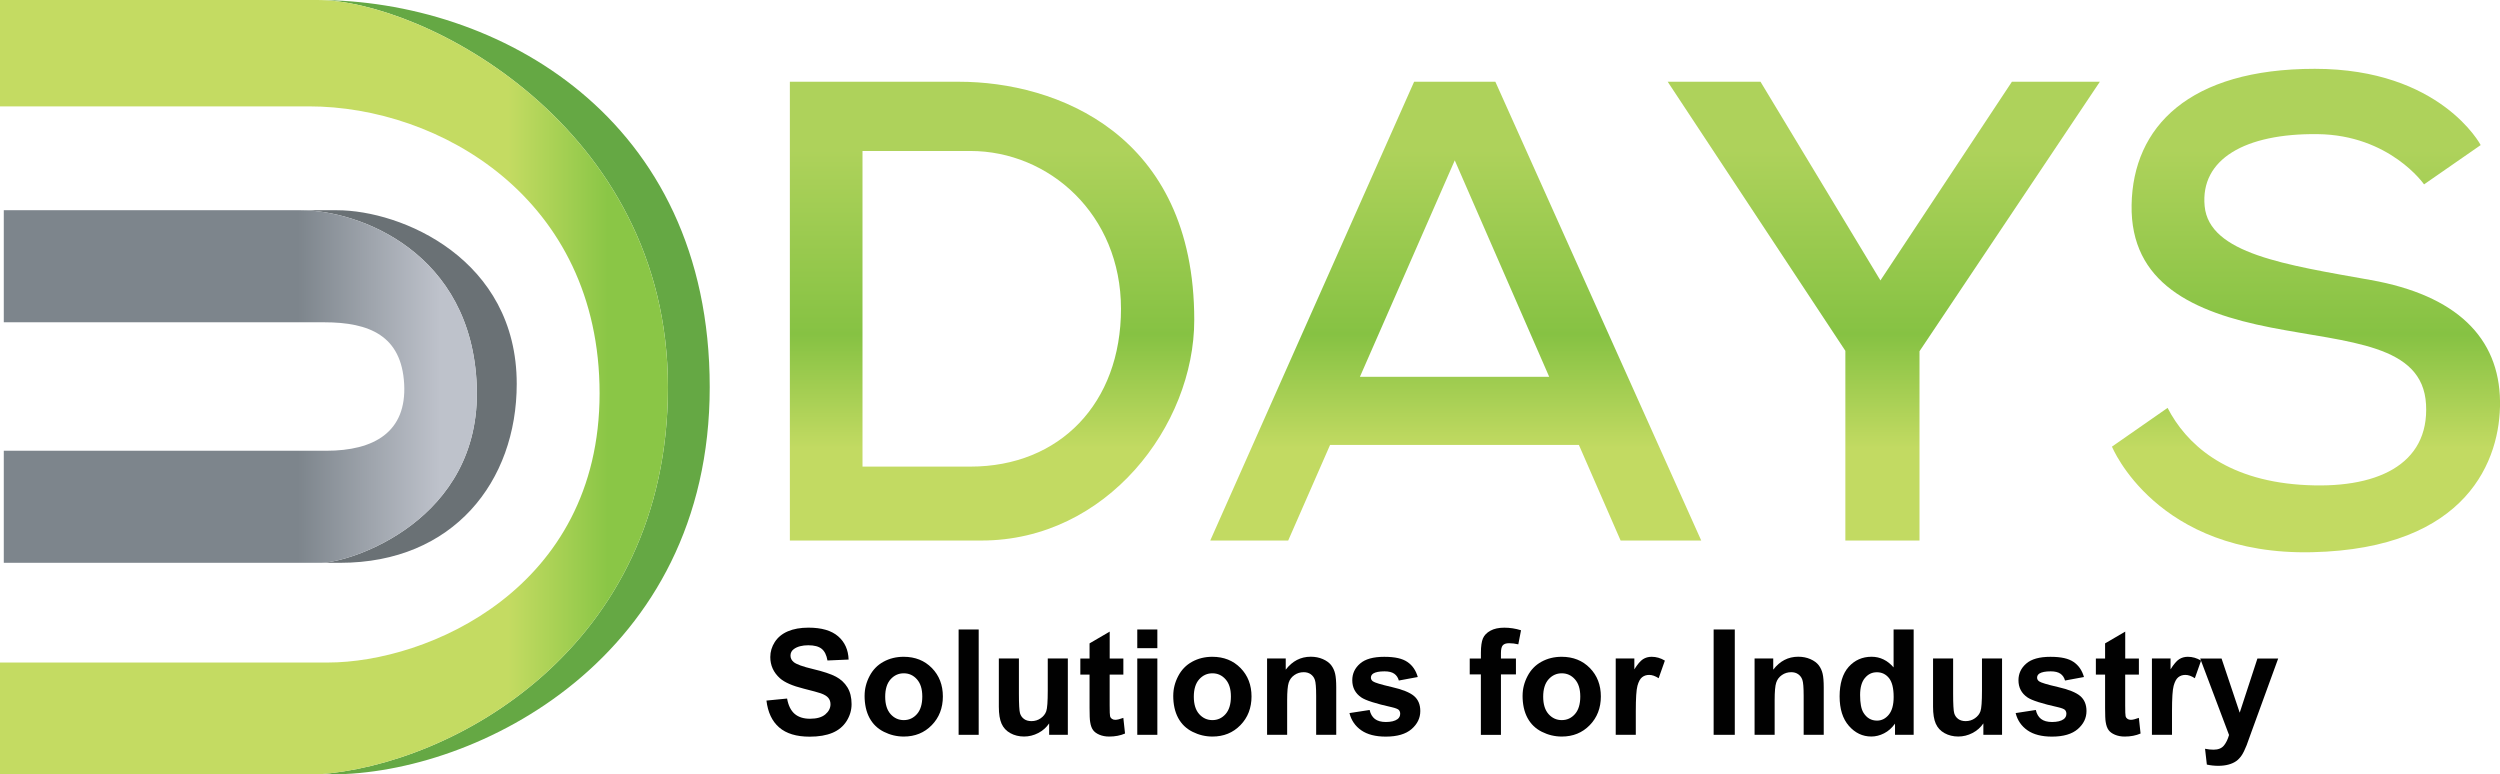 <?xml version="1.0" encoding="UTF-8"?>
<svg id="Layer_1" data-name="Layer 1" xmlns="http://www.w3.org/2000/svg" xmlns:xlink="http://www.w3.org/1999/xlink" viewBox="0 0 792 245.33">
  <defs>
    <style>
      .cls-1 {
        fill: url(#linear-gradient-2);
      }

      .cls-2 {
        fill: #6a7175;
      }

      .cls-3 {
        fill: url(#linear-gradient-4);
      }

      .cls-4 {
        fill: url(#linear-gradient-3);
      }

      .cls-5 {
        fill: url(#linear-gradient-5);
      }

      .cls-6 {
        fill: url(#linear-gradient-6);
      }

      .cls-7 {
        fill: #010101;
      }

      .cls-8 {
        fill: url(#linear-gradient);
      }

      .cls-9 {
        fill: #65a844;
      }
    </style>
    <linearGradient id="linear-gradient" x1="150.55" y1="122.66" x2="197.83" y2="122.66" gradientUnits="userSpaceOnUse">
      <stop offset=".22" stop-color="#c4db62"/>
      <stop offset=".89" stop-color="#8ac646"/>
    </linearGradient>
    <linearGradient id="linear-gradient-2" x1="74.01" y1="122.45" x2="142.13" y2="122.45" gradientUnits="userSpaceOnUse">
      <stop offset=".3" stop-color="#7d858c"/>
      <stop offset=".96" stop-color="#bec2cb"/>
    </linearGradient>
    <linearGradient id="linear-gradient-3" x1="314.29" y1="28.87" x2="314.29" y2="153.2" gradientUnits="userSpaceOnUse">
      <stop offset=".15" stop-color="#aed25b"/>
      <stop offset=".62" stop-color="#86c243"/>
      <stop offset=".91" stop-color="#c2da62"/>
    </linearGradient>
    <linearGradient id="linear-gradient-4" x1="461.18" x2="461.18" xlink:href="#linear-gradient-3"/>
    <linearGradient id="linear-gradient-5" x1="596.78" x2="596.78" xlink:href="#linear-gradient-3"/>
    <linearGradient id="linear-gradient-6" x1="730.53" y1="28.87" x2="730.53" y2="153.2" xlink:href="#linear-gradient-3"/>
  </defs>
  <g>
    <path class="cls-9" d="M100.46,0c33.49,0,111.15,39.9,111.15,122.66s-68.38,119.81-111.01,122.66h4.36c46.15,0,119.88-36.92,119.88-122.66S157.3,0,100.46,0Z"/>
    <path class="cls-8" d="M211.61,122.66C211.61,39.9,133.95,0,100.46,0H0v33.7h97.93c41.08,0,92.02,28.99,92.02,90.94s-54.59,85.25-86.11,85.25H0v35.44h100.6c42.63-2.85,111.01-39.9,111.01-122.66Z"/>
    <path class="cls-2" d="M151.04,122.45c1.48,42.65-40.31,55.85-49.39,55.85h6.12c35.88,0,55.93-25.83,55.93-56.69,0-39.59-36.51-55.01-56.98-55.01h-11.4c18.36,0,54.24,13.2,55.72,55.85Z"/>
    <path class="cls-1" d="M103.34,142.8H1.2v35.5h100.46c9.08,0,50.86-13.2,49.39-55.85-1.48-42.65-37.36-55.85-55.72-55.85H1.2v35.5h101.51c14.35,0,24.48,4.27,25.33,19.51.84,15.24-9.5,21.19-24.69,21.19Z"/>
  </g>
  <g>
    <path class="cls-4" d="M303.84,25.9h-53.61v145.34h60.71c39.68,0,67.4-36.43,67.4-69.88,0-59.1-43.9-75.46-74.5-75.46ZM307.43,147.82h-34.19V47.83h34.19c24.9,0,47.7,20.07,47.7,50s-19.42,49.99-47.7,49.99Z"/>
    <path class="cls-3" d="M447.99,25.9l-64.58,145.34h24.69l13.27-30.29h78.82l13.22,30.29h25.54L473.73,25.9h-25.75ZM430.82,119.38l30.05-68.58,29.92,68.58h-59.97Z"/>
    <polygon class="cls-5" points="595.72 88.84 557.73 25.9 528.33 25.9 584.61 111.14 584.61 171.23 608.1 171.23 608.1 111.27 665.23 25.9 637.37 25.9 595.72 88.84"/>
    <path class="cls-6" d="M751.05,88.71c-27.01-4.83-51.2-8.35-52.62-23.42-1.41-14.87,12.8-23.05,35.74-22.8,22.93.25,33.77,15.92,33.77,15.92l17.94-12.45s-12.66-24.16-52.55-24.16-57.62,18.4-58.04,43.12c-.42,24.72,19.42,34.01,44.11,38.84,24.69,4.83,48.12,5.2,49.17,24.35,1.06,19.14-15.72,27.13-39.78,25.46-24.06-1.67-36.3-13.1-42.1-24.35l-17.62,12.27s14.03,34.57,63.42,33.45c49.39-1.12,59.74-29.49,59.52-47.76-.25-20.34-13.93-33.64-40.94-38.47Z"/>
  </g>
  <g>
    <path class="cls-7" d="M242.83,221.94l6.52-.64c.39,2.2,1.19,3.81,2.39,4.85,1.2,1.03,2.82,1.55,4.85,1.55,2.16,0,3.78-.46,4.87-1.38,1.09-.92,1.64-1.99,1.64-3.22,0-.79-.23-1.46-.69-2.02-.46-.56-1.26-1.04-2.41-1.45-.78-.27-2.57-.76-5.36-1.46-3.59-.89-6.11-2-7.56-3.3-2.04-1.84-3.05-4.08-3.05-6.72,0-1.7.48-3.29,1.43-4.77.96-1.48,2.34-2.61,4.14-3.38,1.8-.77,3.98-1.16,6.53-1.16,4.16,0,7.29.92,9.4,2.75s3.21,4.29,3.31,7.36l-6.7.29c-.29-1.71-.9-2.95-1.84-3.7-.94-.75-2.36-1.12-4.24-1.12s-3.47.4-4.57,1.21c-.71.52-1.06,1.21-1.06,2.07,0,.79.33,1.47.99,2.03.84.71,2.9,1.46,6.15,2.23,3.26.77,5.67,1.58,7.23,2.4,1.56.83,2.78,1.95,3.66,3.39.88,1.43,1.32,3.21,1.32,5.32,0,1.91-.53,3.7-1.58,5.37-1.06,1.67-2.55,2.91-4.48,3.72-1.93.81-4.34,1.22-7.22,1.22-4.19,0-7.41-.98-9.66-2.93-2.25-1.95-3.59-4.79-4.03-8.52Z"/>
    <path class="cls-7" d="M273.91,220.36c0-2.12.52-4.18,1.56-6.17,1.04-1.99,2.51-3.51,4.42-4.55,1.91-1.05,4.04-1.57,6.39-1.57,3.64,0,6.61,1.19,8.94,3.56,2.32,2.37,3.48,5.38,3.48,9.01s-1.17,6.69-3.52,9.09c-2.34,2.41-5.3,3.61-8.86,3.61-2.2,0-4.3-.5-6.3-1.5-2-1-3.52-2.47-4.56-4.4-1.04-1.94-1.56-4.29-1.56-7.07ZM280.43,220.71c0,2.4.57,4.24,1.7,5.51,1.13,1.27,2.53,1.91,4.19,1.91s3.05-.64,4.17-1.91c1.12-1.27,1.69-3.13,1.69-5.55s-.56-4.19-1.69-5.46c-1.12-1.27-2.51-1.91-4.17-1.91s-3.05.64-4.19,1.91c-1.13,1.27-1.7,3.11-1.7,5.51Z"/>
    <path class="cls-7" d="M303.69,232.79v-33.37h6.36v33.37h-6.36Z"/>
    <path class="cls-7" d="M332.37,232.79v-3.62c-.87,1.29-2.02,2.31-3.45,3.05s-2.93,1.11-4.51,1.11-3.06-.36-4.34-1.07c-1.28-.71-2.21-1.71-2.78-3.01-.57-1.29-.86-3.07-.86-5.35v-15.3h6.36v11.11c0,3.4.12,5.48.35,6.25.23.77.66,1.37,1.28,1.82.62.45,1.4.67,2.35.67,1.08,0,2.06-.3,2.92-.9.86-.6,1.45-1.34,1.76-2.23.32-.89.48-3.06.48-6.52v-10.2h6.36v24.18h-5.91Z"/>
    <path class="cls-7" d="M355.88,208.62v5.1h-4.34v9.74c0,1.97.04,3.12.13,3.45.08.33.27.6.57.81.29.21.65.32,1.08.32.59,0,1.44-.21,2.55-.62l.54,4.96c-1.48.64-3.15.96-5.02.96-1.15,0-2.18-.19-3.1-.58-.92-.39-1.59-.89-2.03-1.5-.43-.61-.73-1.44-.89-2.49-.14-.75-.2-2.25-.2-4.51v-10.54h-2.92v-5.1h2.92v-4.8l6.38-3.73v8.54h4.34Z"/>
    <path class="cls-7" d="M360.29,205.34v-5.92h6.36v5.92h-6.36ZM360.29,232.79v-24.18h6.36v24.18h-6.36Z"/>
    <path class="cls-7" d="M371.69,220.36c0-2.12.52-4.18,1.56-6.17,1.04-1.99,2.51-3.51,4.42-4.55,1.91-1.05,4.04-1.57,6.39-1.57,3.64,0,6.61,1.19,8.94,3.56,2.32,2.37,3.48,5.38,3.48,9.01s-1.17,6.69-3.52,9.09c-2.34,2.41-5.3,3.61-8.86,3.61-2.2,0-4.3-.5-6.3-1.5-2-1-3.52-2.47-4.56-4.4-1.04-1.94-1.56-4.29-1.56-7.07ZM378.2,220.71c0,2.4.57,4.24,1.7,5.51,1.13,1.27,2.53,1.91,4.19,1.91s3.05-.64,4.17-1.91c1.12-1.27,1.69-3.13,1.69-5.55s-.56-4.19-1.69-5.46c-1.12-1.27-2.51-1.91-4.17-1.91s-3.05.64-4.19,1.91c-1.13,1.27-1.7,3.11-1.7,5.51Z"/>
    <path class="cls-7" d="M423.32,232.79h-6.36v-12.34c0-2.61-.14-4.3-.41-5.07-.27-.77-.71-1.36-1.32-1.79-.61-.43-1.35-.64-2.21-.64-1.1,0-2.09.3-2.96.91-.88.61-1.48,1.41-1.8,2.41-.32,1-.49,2.86-.49,5.56v10.95h-6.36v-24.18h5.91v3.55c2.1-2.73,4.74-4.1,7.92-4.1,1.4,0,2.69.25,3.85.76,1.16.51,2.04,1.16,2.64,1.94.6.79,1.01,1.69,1.24,2.69.23,1,.35,2.44.35,4.3v15.03Z"/>
    <path class="cls-7" d="M427.52,225.9l6.38-.98c.27,1.24.82,2.19,1.65,2.84.83.64,1.99.97,3.48.97,1.64,0,2.88-.3,3.71-.91.56-.42.84-.99.84-1.71,0-.48-.15-.89-.45-1.21-.32-.3-1.03-.58-2.13-.84-5.13-1.14-8.38-2.18-9.75-3.12-1.9-1.3-2.85-3.12-2.85-5.44,0-2.09.82-3.86,2.47-5.28,1.64-1.43,4.19-2.14,7.65-2.14s5.73.54,7.33,1.62c1.6,1.08,2.7,2.67,3.3,4.78l-6,1.11c-.26-.94-.74-1.66-1.46-2.16-.72-.5-1.74-.75-3.07-.75-1.67,0-2.87.24-3.6.7-.48.34-.72.77-.72,1.3,0,.46.21.84.63,1.16.57.42,2.55,1.02,5.94,1.8,3.39.77,5.75,1.72,7.09,2.85,1.33,1.14,1.99,2.72,1.99,4.76,0,2.22-.92,4.12-2.76,5.72-1.84,1.59-4.56,2.39-8.17,2.39-3.27,0-5.86-.67-7.77-2-1.91-1.33-3.16-3.15-3.74-5.44Z"/>
    <path class="cls-7" d="M465.62,208.62h3.53v-1.82c0-2.03.22-3.55.64-4.55.43-1,1.22-1.82,2.38-2.45,1.15-.63,2.61-.95,4.38-.95s3.58.27,5.31.82l-.86,4.46c-1.01-.24-1.98-.36-2.92-.36s-1.58.22-1.98.65c-.4.43-.6,1.26-.6,2.49v1.71h4.75v5.03h-4.75v19.15h-6.36v-19.15h-3.53v-5.03Z"/>
    <path class="cls-7" d="M482.36,220.36c0-2.12.52-4.18,1.56-6.17,1.04-1.99,2.51-3.51,4.42-4.55,1.91-1.05,4.04-1.57,6.39-1.57,3.64,0,6.61,1.19,8.94,3.56,2.32,2.37,3.48,5.38,3.48,9.01s-1.17,6.69-3.52,9.09c-2.34,2.41-5.3,3.61-8.86,3.61-2.2,0-4.3-.5-6.3-1.5-2-1-3.52-2.47-4.56-4.4-1.04-1.94-1.56-4.29-1.56-7.07ZM488.88,220.71c0,2.4.57,4.24,1.7,5.51,1.13,1.27,2.53,1.91,4.19,1.91s3.05-.64,4.17-1.91c1.12-1.27,1.69-3.13,1.69-5.55s-.56-4.19-1.69-5.46c-1.12-1.27-2.51-1.91-4.17-1.91s-3.05.64-4.19,1.91c-1.13,1.27-1.7,3.11-1.7,5.51Z"/>
    <path class="cls-7" d="M518.22,232.79h-6.36v-24.18h5.9v3.44c1.01-1.63,1.92-2.69,2.73-3.21.81-.52,1.72-.77,2.75-.77,1.45,0,2.84.4,4.19,1.21l-1.97,5.58c-1.07-.7-2.07-1.05-2.99-1.05s-1.64.25-2.26.74c-.62.49-1.1,1.39-1.46,2.68-.36,1.29-.53,3.99-.53,8.1v7.47Z"/>
    <path class="cls-7" d="M542.88,232.79v-33.37h6.7v33.37h-6.7Z"/>
    <path class="cls-7" d="M577.76,232.79h-6.36v-12.34c0-2.61-.14-4.3-.41-5.07-.27-.77-.71-1.36-1.32-1.79-.61-.43-1.35-.64-2.21-.64-1.1,0-2.09.3-2.96.91-.88.61-1.48,1.41-1.8,2.41-.33,1-.49,2.86-.49,5.56v10.95h-6.36v-24.18h5.91v3.55c2.1-2.73,4.74-4.1,7.92-4.1,1.4,0,2.69.25,3.85.76,1.16.51,2.04,1.16,2.64,1.94.6.79,1.01,1.69,1.24,2.69.23,1,.35,2.44.35,4.3v15.03Z"/>
    <path class="cls-7" d="M606.25,232.79h-5.91v-3.55c-.98,1.38-2.14,2.41-3.47,3.08-1.33.68-2.68,1.01-4.04,1.01-2.76,0-5.12-1.12-7.09-3.36-1.97-2.24-2.95-5.36-2.95-9.37s.96-7.21,2.87-9.34c1.92-2.13,4.34-3.2,7.26-3.2,2.68,0,5.01,1.12,6.97,3.37v-12.02h6.36v33.37ZM589.28,220.18c0,2.58.35,4.45,1.06,5.6,1.03,1.67,2.46,2.51,4.3,2.51,1.46,0,2.71-.63,3.73-1.88,1.03-1.25,1.54-3.12,1.54-5.61,0-2.78-.5-4.78-1.49-6-.99-1.22-2.27-1.83-3.82-1.83s-2.77.6-3.79,1.81c-1.02,1.21-1.53,3.01-1.53,5.4Z"/>
    <path class="cls-7" d="M628.33,232.79v-3.62c-.87,1.29-2.02,2.31-3.45,3.05-1.43.74-2.93,1.11-4.51,1.11s-3.06-.36-4.34-1.07c-1.28-.71-2.21-1.71-2.78-3.01-.57-1.29-.86-3.07-.86-5.35v-15.3h6.36v11.11c0,3.4.12,5.48.35,6.25.23.77.66,1.37,1.28,1.82.62.45,1.4.67,2.35.67,1.08,0,2.06-.3,2.92-.9.86-.6,1.45-1.34,1.76-2.23.32-.89.48-3.06.48-6.52v-10.2h6.36v24.18h-5.91Z"/>
    <path class="cls-7" d="M638.57,225.9l6.38-.98c.27,1.24.82,2.19,1.65,2.84.83.64,1.99.97,3.48.97,1.64,0,2.88-.3,3.71-.91.56-.42.84-.99.84-1.71,0-.48-.15-.89-.45-1.21-.32-.3-1.03-.58-2.13-.84-5.13-1.14-8.38-2.18-9.75-3.12-1.9-1.3-2.85-3.12-2.85-5.44,0-2.09.82-3.86,2.47-5.28,1.64-1.43,4.19-2.14,7.65-2.14s5.73.54,7.33,1.62c1.6,1.08,2.7,2.67,3.3,4.78l-6,1.11c-.26-.94-.74-1.66-1.46-2.16-.72-.5-1.74-.75-3.07-.75-1.67,0-2.87.24-3.6.7-.48.34-.72.77-.72,1.3,0,.46.21.84.63,1.16.57.42,2.55,1.02,5.94,1.8,3.39.77,5.75,1.72,7.09,2.85,1.33,1.14,1.99,2.72,1.99,4.76,0,2.22-.92,4.12-2.76,5.72-1.84,1.59-4.56,2.39-8.17,2.39-3.27,0-5.86-.67-7.77-2s-3.16-3.15-3.74-5.44Z"/>
    <path class="cls-7" d="M677.6,208.62v5.1h-4.34v9.74c0,1.97.04,3.12.13,3.45.08.33.27.6.57.81.29.21.65.32,1.08.32.59,0,1.44-.21,2.55-.62l.54,4.96c-1.48.64-3.15.96-5.02.96-1.15,0-2.18-.19-3.1-.58-.92-.39-1.59-.89-2.03-1.5-.43-.61-.73-1.44-.89-2.49-.14-.75-.2-2.25-.2-4.51v-10.54h-2.92v-5.1h2.92v-4.8l6.38-3.73v8.54h4.34Z"/>
    <path class="cls-7" d="M688.09,232.79h-6.36v-24.18h5.9v3.44c1.01-1.63,1.92-2.69,2.73-3.21.81-.52,1.72-.77,2.75-.77,1.45,0,2.84.4,4.19,1.21l-1.97,5.58c-1.07-.7-2.07-1.05-2.99-1.05s-1.64.25-2.26.74c-.62.49-1.1,1.39-1.46,2.68-.36,1.29-.53,3.99-.53,8.1v7.47Z"/>
    <path class="cls-7" d="M697.03,208.62h6.76l5.75,17.16,5.61-17.16h6.58l-8.48,23.27-1.52,4.21c-.56,1.41-1.09,2.49-1.59,3.23-.51.75-1.09,1.35-1.74,1.81-.66.46-1.46.82-2.42,1.08-.96.26-2.04.39-3.25.39s-2.42-.13-3.6-.39l-.57-5.01c1,.2,1.89.29,2.69.29,1.48,0,2.57-.44,3.28-1.31.71-.87,1.25-1.99,1.63-3.34l-9.14-24.24Z"/>
  </g>
</svg>